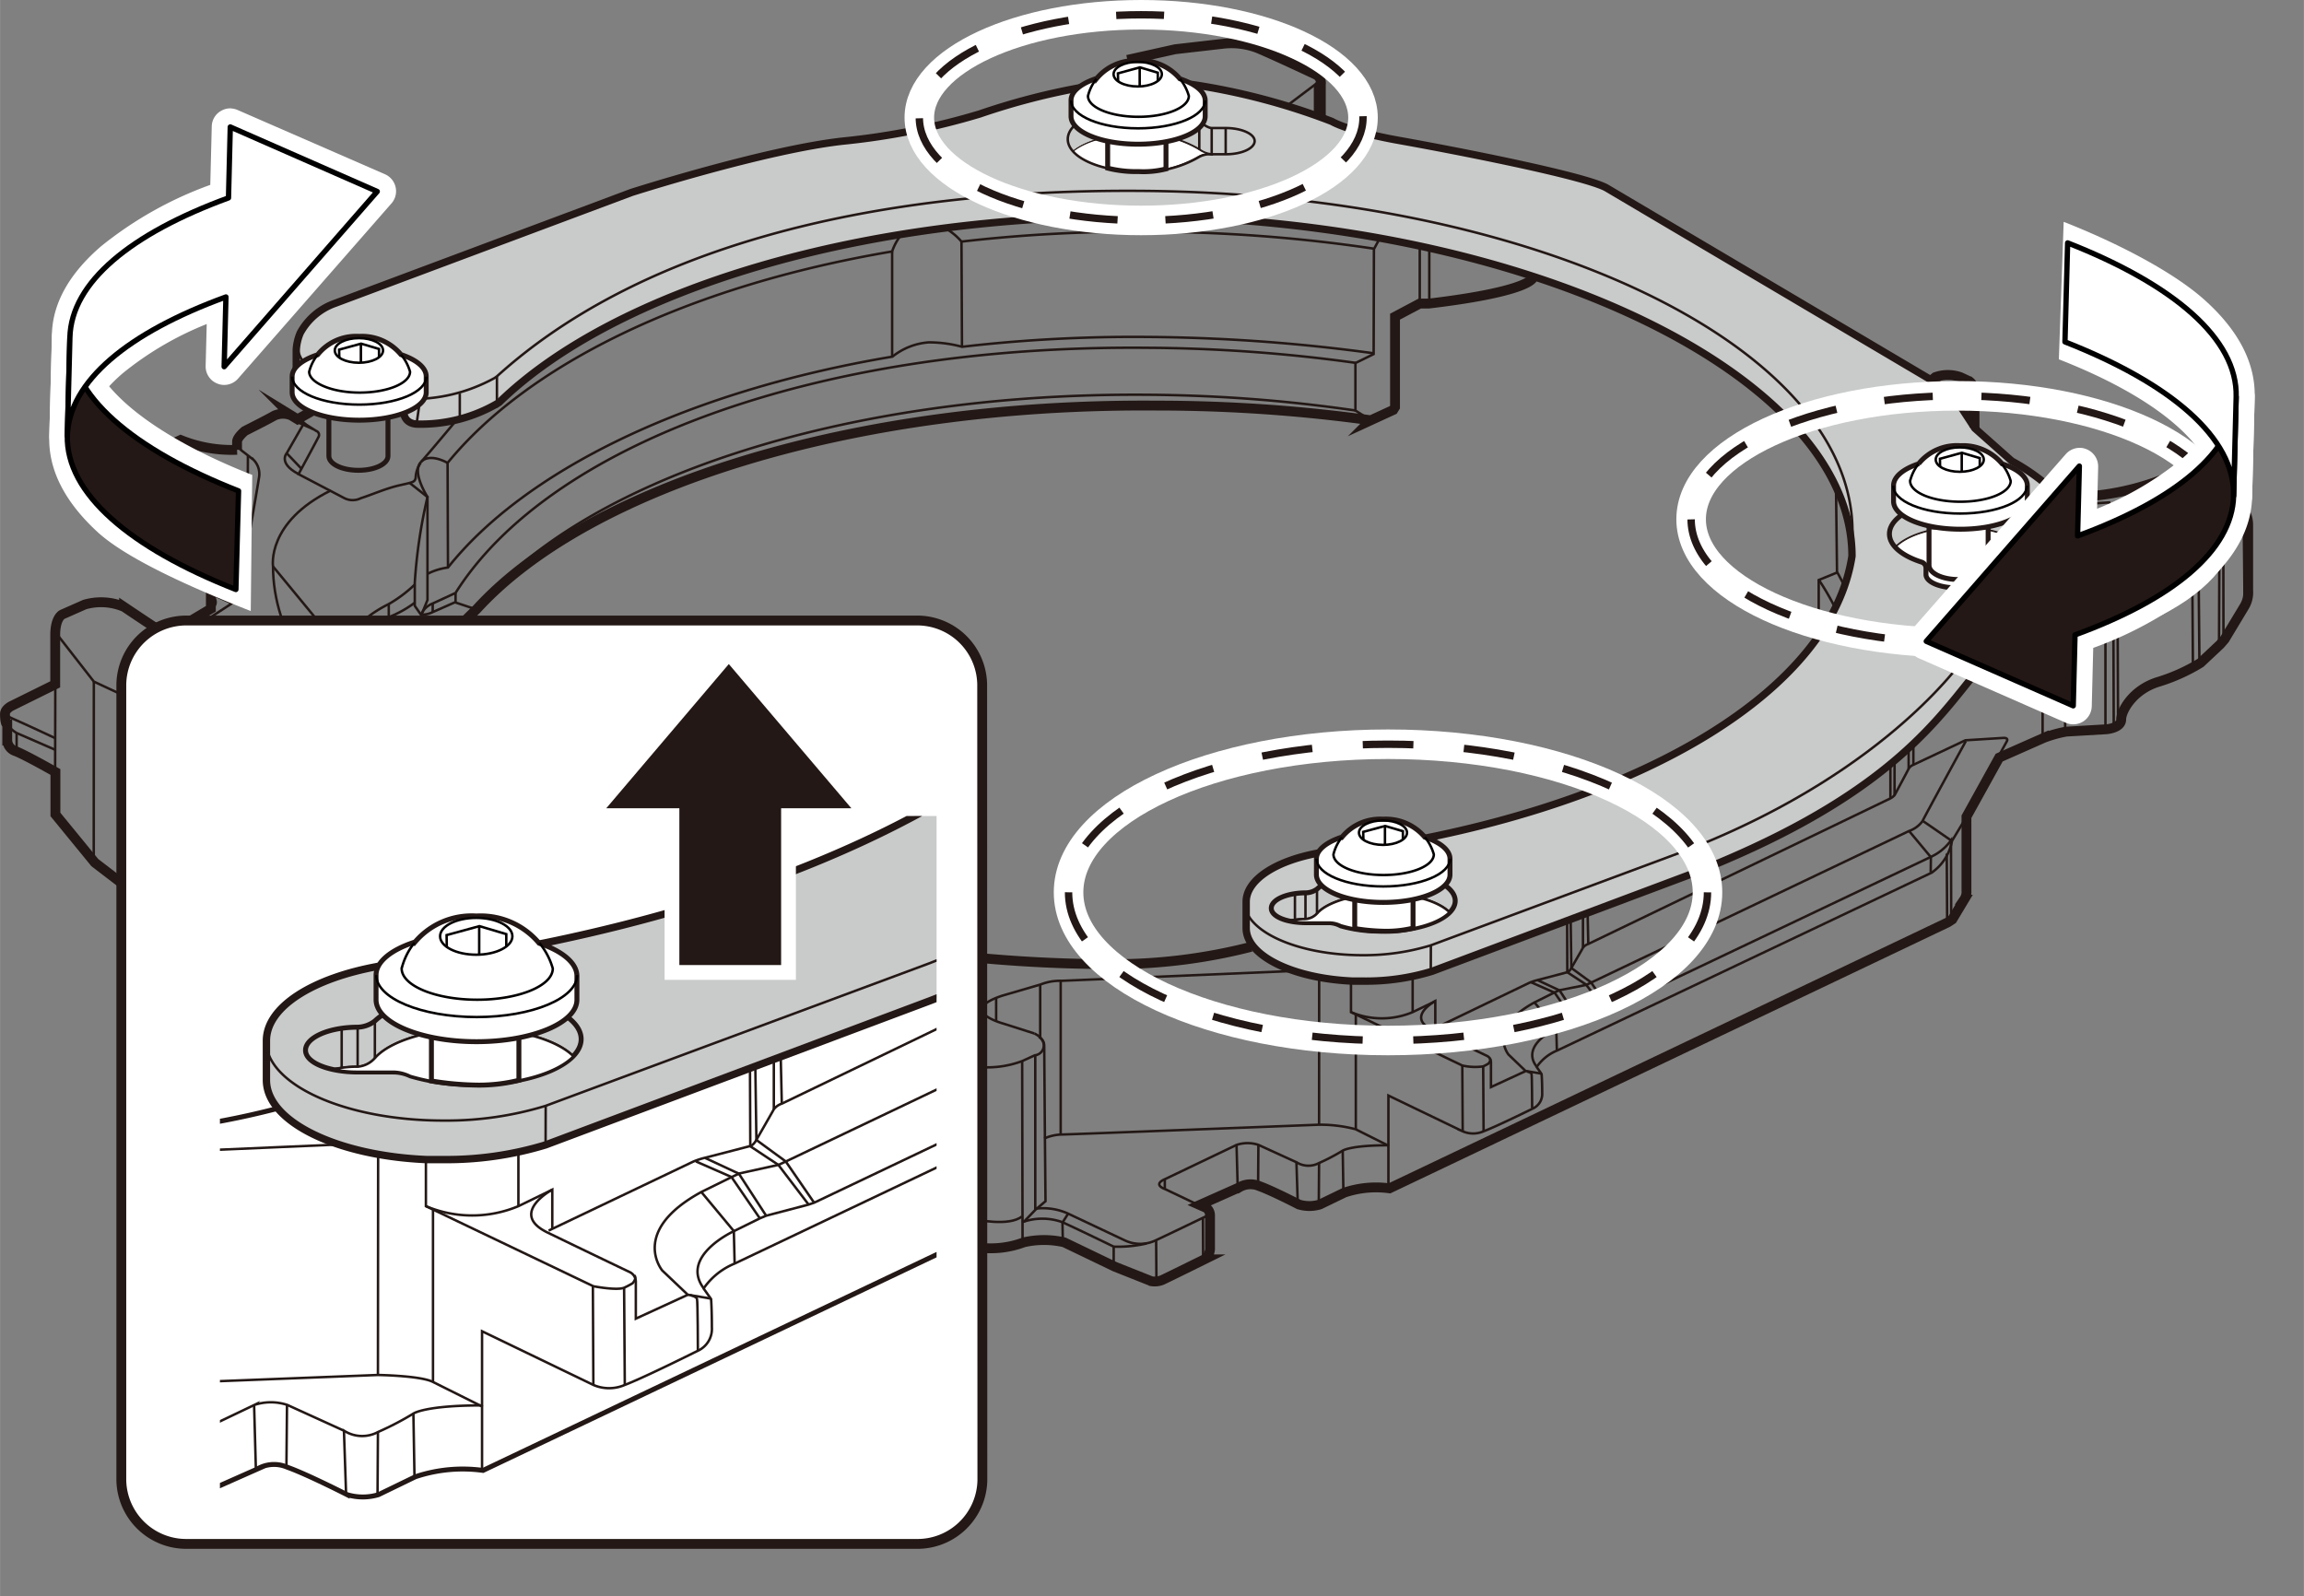 <svg xmlns="http://www.w3.org/2000/svg" xmlns:xlink="http://www.w3.org/1999/xlink" width="82.51mm" height="57.17mm" viewBox="0 0 233.88 162.06"><rect x="0" y="0" width="233.88" height="162.06" fill="#808080" stroke="none"/><defs><style>.cls-1,.cls-17,.cls-18,.cls-19,.cls-2,.cls-20,.cls-21,.cls-3,.cls-8{fill:none;}.cls-11,.cls-18,.cls-19,.cls-2,.cls-20,.cls-3,.cls-4,.cls-5,.cls-6,.cls-7,.cls-8,.cls-9{stroke:#231815;}.cls-11,.cls-15,.cls-17,.cls-18,.cls-19,.cls-2,.cls-20,.cls-21,.cls-22,.cls-3,.cls-4,.cls-7,.cls-8,.cls-9{stroke-miterlimit:10;}.cls-11,.cls-2,.cls-21,.cls-22,.cls-6{stroke-width:0.25px;}.cls-3,.cls-7{stroke-width:0.5px;}.cls-4{fill:#c9caca;}.cls-18,.cls-19,.cls-20,.cls-4{stroke-width:0.75px;}.cls-11,.cls-12,.cls-13,.cls-15,.cls-22,.cls-24,.cls-5,.cls-6,.cls-7,.cls-9{fill:#fff;}.cls-13,.cls-14,.cls-23,.cls-24,.cls-5,.cls-6{stroke-linejoin:round;}.cls-5{stroke-width:0.1px;}.cls-10{clip-path:url(#clip-path);}.cls-13,.cls-14,.cls-23,.cls-24{stroke:#000;stroke-linecap:round;}.cls-13,.cls-14{stroke-width:0.85px;}.cls-15,.cls-17{stroke:#fff;stroke-width:3px;}.cls-16,.cls-23{fill:#231815;}.cls-18{stroke-dasharray:4.86 4.86;}.cls-19{stroke-dasharray:4.94 4.94;}.cls-20{stroke-dasharray:5.14 5.14;}.cls-21,.cls-22{stroke:#040000;}.cls-23,.cls-24{stroke-width:0.54px;}</style><clipPath id="clip-path"><rect class="cls-1" x="22.32" y="82.85" width="72.75" height="79.21"/></clipPath></defs><g id="レイヤー_3" data-name="レイヤー 3"><path class="cls-2" d="M39.13,76.42c-7-5.64-11.42-12.13-11.42-18.91,0,0-.68-4.49,5.88-7.72"/><path class="cls-2" d="M139.46,35.87a177.7,177.7,0,0,0-23-1.66,151.17,151.17,0,0,0-18.8,1,12.93,12.93,0,0,0-3.4-.45,6.68,6.68,0,0,0-3.67,1.45C69.24,39.8,53.1,48,45.47,57.62a6.41,6.41,0,0,0-2.11.66"/><path class="cls-2" d="M186.48,58.08c.23.36.47.89.68,1.25"/><path class="cls-2" d="M137.61,36.84a159.5,159.5,0,0,0-21.18-1.53C82.61,35,55.64,45.27,46.24,60.2l-2.32,1.07a2.2,2.2,0,0,0-1.2,1.15"/><path class="cls-2" d="M184.65,58.89a27.45,27.45,0,0,1,1.6,2.74"/><path class="cls-2" d="M95.86,23.12a6.15,6.15,0,0,1,1.74,1.41,152.55,152.55,0,0,1,18.74-1,157,157,0,0,1,23.08,1.71"/><path class="cls-2" d="M91.56,23.75a5.47,5.47,0,0,0-1,1.78C69.6,29.08,53.51,37.09,45.43,47c0,0-1.85-1.1-2.74-.05s.7,3.5.7,3.5V60.92l-.61,1.5"/><path class="cls-2" d="M137.61,41.68a152.6,152.6,0,0,0-21.18-1.6c-31.09-.24-57.67,8.83-68,21.79"/><path class="cls-3" d="M33.38,42.41V46.3c0,.8,1.32,1.45,3,1.45s3-.65,3-1.45V42.41"/><path class="cls-4" d="M204.23,46.82s6.91,3.52,6.91,8.2l-.54,4.39c-.4,3.17-6.67,6.27-6.67,6.27s-1.64.46-3.9,3.28c-4.1,5.13-9.67,12.55-28.65,19.9l-26,9.75a22.83,22.83,0,0,1-6.91,1q-.57,0-1.14,0c-6.07-.26-10.83-2.57-10.83-5.38V91.56c0-2.29,3.16-4.25,7.61-5l7.15-.82C167.07,81.28,185.9,70,188,56.46h0c0-18.29-32.82-34.18-71.86-34.49-28.72-.23-53.71,7.45-65.47,18.88l-.17.11a15.46,15.46,0,0,1-8.06,2.1c-1.44,0-1.46-1.17-1.46-1.17l-4.3-3.2L30.07,37.5v-2a5.2,5.2,0,0,1,.4-1.69l0,0a6.46,6.46,0,0,1,3.5-3L64.1,19.54s13.62-4.36,21.53-5.22a73.54,73.54,0,0,0,13.83-2.75,70.13,70.13,0,0,1,10.6-2.74,37.47,37.47,0,0,1,11.14-.22,66.56,66.56,0,0,1,14,3.72s1.61,1,6.83,1.93,18.52,3.5,21,4.79l35,20.7,2.44,3.73Z"/><path class="cls-2" d="M192.44,55.56c1.13-1.16,3.62-2,6.51-2s5.36.8,6.5,1.95"/><path class="cls-5" d="M192.44,55.56c1.13-1.16,3.62-2,6.51-2s5.36.8,6.5,1.95l0,.05a6.47,6.47,0,0,1-3,1.57,1.22,1.22,0,0,0-.86,1.16c0,.75-1.37,1.35-3.06,1.35s-3.07-.6-3.07-1.35v-.68a.64.64,0,0,0-.48-.59,6.35,6.35,0,0,1-2.62-1.47Z"/><path class="cls-3" d="M135,93.68l-2.41,0c-1.95,0-3.54-.6-3.54-1.47s1.58-1.56,3.52-1.56a2,2,0,0,0,1.17-.42c1.13-1.08,3.7-1.84,6.69-1.84,4,0,7.29,1.38,7.29,3.07s-3.26,3.07-7.29,3.07A14.46,14.46,0,0,1,136.1,94,2.7,2.7,0,0,0,135,93.68Z"/><path class="cls-2" d="M147.15,92.65c-1.08-1.11-3.66-1.9-6.66-1.9s-5.79.85-6.79,2a1.74,1.74,0,0,1-1.18.57,7.25,7.25,0,0,0-1.68.19"/><path class="cls-6" d="M147.14,92.62c-1.1-1.1-3.66-1.88-6.65-1.88s-5.79.85-6.79,2a1.74,1.74,0,0,1-1.18.57,7.56,7.56,0,0,0-1.64.18h0a7.77,7.77,0,0,0,1.66.17l2.41,0a2.7,2.7,0,0,1,1.15.28,14.46,14.46,0,0,0,4.28.59c3.05,0,5.67-.79,6.76-1.91Z"/><path class="cls-7" d="M143.44,91.27h-5.92v3a20.25,20.25,0,0,0,3.16.28,11.44,11.44,0,0,0,2.76-.32v-3"/><path class="cls-8" d="M134.08,11.92s0-2.55,0-3.36a.94.94,0,0,0-.54-1s-4-1.88-5.76-2.63a7.4,7.4,0,0,0-3.6-.49L119.29,5l-4.85,1.08"/><path class="cls-2" d="M130.61,10.76l2.88-2.17s.85-.68.08-1"/><line class="cls-2" x1="133.49" y1="8.59" x2="133.49" y2="11.8"/><path class="cls-2" d="M210.36,52.44s3.38,5.6-6.62,10.68c-3.23,1.64-3.93,3.12-3.93,3.12s-7.58,11.89-28.57,20.07l-26,9.67a23.23,23.23,0,0,1-6.92,1c-6.61,0-12-2.42-12-5.41"/><path class="cls-8" d="M155.63,28.16s0,1.4-10.58,2.66h-.93l-2.51,1.33v9.18l-.18.29-2.28,1.05a159.2,159.2,0,0,0-21.74-1.49c-31-.25-57.71,8.29-69,20.64l-1.8,1.76-11.29,5.3s.52,5.11,3.78,7.53h0c6.19,5,14.41,9.3,23.41,12.58A148,148,0,0,0,113,97.89a56.07,56.07,0,0,0,14-1.76"/><polyline class="cls-2" points="140.07 24.18 139.47 25.29 139.44 35.95 137.59 36.86 137.59 41.68 139.15 42.67"/><line class="cls-2" x1="145.09" y1="25.24" x2="145.09" y2="30.82"/><line class="cls-2" x1="144.12" y1="30.82" x2="144.12" y2="25"/><line class="cls-2" x1="90.56" y1="25.53" x2="90.56" y2="36.19"/><line class="cls-2" x1="97.6" y1="24.53" x2="97.65" y2="35.19"/><line class="cls-2" x1="46.67" y1="39.96" x2="46.67" y2="42.46"/><line class="cls-2" x1="50.44" y1="38.21" x2="50.44" y2="40.84"/><line class="cls-2" x1="42.61" y1="40.76" x2="42.28" y2="43.05"/><line class="cls-2" x1="45.43" y1="47.03" x2="45.47" y2="57.62"/><path class="cls-2" d="M46.43,42.54s-2.8,3.36-3.64,4.3"/><path class="cls-2" d="M24.82,43.75s-1.49,1-.29,2l1.21.94a2.06,2.06,0,0,1,.57,1.65c-.14,1-1.94,11.3-1.94,11.3a2.56,2.56,0,0,1-.93,1.68l-3.07,2a3.79,3.79,0,0,1-2.7.76"/><path class="cls-2" d="M.75,73.58a3.18,3.18,0,0,0,.93.84l3.88,1.69"/><path class="cls-2" d="M.93,71.82s-1,.56.32,1.13,4.36,2,4.36,2"/><line class="cls-2" x1="5.61" y1="69.53" x2="5.59" y2="78.38"/><path class="cls-2" d="M23.48,61.22l-2.07-.93s1.08.89,0,1.56"/><path class="cls-2" d="M42.12,59.33a13.69,13.69,0,0,1-2.66,2c-1.21.59-4.39,2.42-4.39,5,0,0,.14,1.61.26,2.56"/><path class="cls-2" d="M42.13,61.17a11.4,11.4,0,0,1-2.62,1.47c-1.16.37-4.19,2.2-4.34,4.77"/><polyline class="cls-2" points="39.46 61.29 39.46 62.6 35.26 68.11"/><path class="cls-2" d="M30.2,42.57l1.89,1.18a.43.43,0,0,1,.21.66c-.25.51-2,3.73-2,3.73l4.66,2.44a1.86,1.86,0,0,0,1.67,0c1.15-.37,2.56-1,3.93-1.31s1.56-.32,1.63-.78A2.87,2.87,0,0,1,42.69,47"/><path class="cls-2" d="M41.54,49l1.85,1.46a52.15,52.15,0,0,0-1.29,8.71v2.34l.62.89a2.36,2.36,0,0,0,1.19-.25l2.27-1,2.21.74"/><line class="cls-2" x1="46.24" y1="60.2" x2="46.24" y2="61.13"/><line class="cls-2" x1="43.92" y1="61.27" x2="43.92" y2="62.17"/><line class="cls-2" x1="27.71" y1="57.51" x2="35.03" y2="66.4"/><path class="cls-2" d="M30.83,43,29.11,46s-.93,1,1.15,2.11"/><line class="cls-2" x1="29.11" y1="46.03" x2="30.58" y2="47.57"/><path class="cls-2" d="M14,46.68s-.9.64.1,1.07S25,52.88,25,52.88h.54"/><line class="cls-2" x1="14.11" y1="47.75" x2="14.01" y2="51.71"/><line class="cls-2" x1="25.16" y1="46.28" x2="25.13" y2="52.92"/><line class="cls-2" x1="24.95" y1="52.88" x2="25.02" y2="55.71"/><path class="cls-2" d="M105,104.93l-3.13-1s-4.84-1.29-.1-2.85l3.87-1.13a5.34,5.34,0,0,1,2.12-.37l23.55-1"/><path class="cls-2" d="M34.4,95.49A98.58,98.58,0,0,1,49.28,100,48,48,0,0,1,63.76,109l1.92.9,0,5.38"/><polyline class="cls-2" points="34.4 80.85 34.4 95.41 65.36 110.01 65.36 115.37"/><path class="cls-8" d="M31.63,41.76l-1.43.81-.62-.38a2.14,2.14,0,0,0-1.72,0c-.75.43-3,1.56-3,1.56s-.8.65-.8,1.1,0,.82,0,.82a13.85,13.85,0,0,1-5.73-1l-4.3,2a1.2,1.2,0,0,0-.51,1v2.63s-.06,1.08.51,1.37,7.37,3.53,7.37,3.53v6.61l-3.71,2.21a3.49,3.49,0,0,1-2.1-.4c-.86-.56-3-2-3-2a6,6,0,0,0-4-.24l-2.26,1s-.73.3-.73,2.1v5L1.15,71.68s-.65.32-.65.8c0,1.1.23,1.08.23,1.08v1.62a1.22,1.22,0,0,0,.89,1.1c1.16.48,4,2.1,4,2.1l0,4.31,4,4.89,5.3,4.06,50.57,23.73.25-.14,18.13,8.46,0,.51,5.53.82,9.79,1.62a9.55,9.55,0,0,0,4.74-.51,9.16,9.16,0,0,1,4.09,0l5.16,2.48,3.7,1.47a2,2,0,0,0,1.07-.11c.47-.21,4.31-2.11,4.31-2.11a1.39,1.39,0,0,0,.57-1.22v-3.22a.94.94,0,0,0-.37-.78l-.68-.3,4-1.78a2.26,2.26,0,0,1,2.07-.13c1.29.46,4,1.86,4,1.86a3.7,3.7,0,0,0,2.13,0l2.5-1.21a10.06,10.06,0,0,1,4.57-.43l56.67-27,.46-.3,1.2-2a1.4,1.4,0,0,0,.24-.9V82.92l3.32-6,4.52-2a12.66,12.66,0,0,1,2.29-.64l4.09-.24s1.49-.12,1.49-1,1.17-3,3.73-3.8a18.58,18.58,0,0,0,4.32-1.94l2-1.88.45-.52,2-3.32a2.78,2.78,0,0,0,.39-1.63V53.35c0-1.55-.91-1.88-.91-1.88s-4.2-2-5.44-2.58a4,4,0,0,0-2.61-.11,26.65,26.65,0,0,1-10.27,1.67"/><path class="cls-2" d="M105,104.93s1,.42,1,1.23c0,2.2.13,15.8.13,15.8l-1,.84-1.22,1.27"/><line class="cls-2" x1="83.73" y1="104.04" x2="83.76" y2="123.69"/><path class="cls-2" d="M5.86,63A1.49,1.49,0,0,0,6,64.68L9.52,69.2,34.4,80.85a101,101,0,0,1,14.88,4.52c7.9,3.28,12.94,7.21,14.72,9.18l20.16,9.36-.33.13,5.53,2.56,9.7,1.7a10.1,10.1,0,0,0,4.7-.57l1.29-.59a1,1,0,0,0,.41-1.86"/><line class="cls-2" x1="1.68" y1="74.42" x2="1.68" y2="76.28"/><line class="cls-2" x1="9.52" y1="69.2" x2="9.51" y2="87.58"/><line class="cls-2" x1="64" y1="94.55" x2="63.76" y2="108.95"/><line class="cls-2" x1="65.36" y1="110.01" x2="65.68" y2="109.85"/><line class="cls-2" x1="89.36" y1="106.6" x2="89.27" y2="125.02"/><line class="cls-2" x1="99.06" y1="108.3" x2="99.06" y2="126.64"/><path class="cls-2" d="M99,123.8s3.4.76,4.73-.29"/><line class="cls-2" x1="103.8" y1="126.13" x2="103.76" y2="107.73"/><path class="cls-2" d="M103.76,124.09a6,6,0,0,1,4.09,0c1.9.87,5.2,2.48,5.2,2.48a13,13,0,0,0,3.34-.32"/><polyline class="cls-2" points="108.42 123.23 107.85 124.13 107.89 126.13"/><line class="cls-2" x1="113.05" y1="126.6" x2="113.05" y2="128.61"/><line class="cls-2" x1="117.36" y1="125.95" x2="117.39" y2="130.1"/><path class="cls-2" d="M122.33,122.64s.82.59-.22,1c0,0-3,1.45-4.75,2.27a3.65,3.65,0,0,1-3.23,0l-5.7-2.69a6.17,6.17,0,0,0-3.34-.5l0-15.59"/><line class="cls-2" x1="122.11" y1="123.68" x2="122.13" y2="127.86"/><path class="cls-2" d="M121.65,122.34l-3.4-1.62s-1.29-.43,0-1l7.28-3.48a3.51,3.51,0,0,1,2.22,0L131.6,118a2.28,2.28,0,0,0,2.3.08,20.55,20.55,0,0,0,2.4-1.26s.81-.54,4.55-.54"/><path class="cls-2" d="M140.94,120.62v-9.39l7.54,3.63a2.64,2.64,0,0,0,2.12,0c1.29-.48,5-2.31,5-2.31a1.63,1.63,0,0,0,.95-1.59c0-1.24-.06-1.91-.06-1.91l-.5-.72a4.66,4.66,0,0,1,2.1-1.68l38-18.05a5,5,0,0,0,2.06-3.22l1.46-2.43"/><path class="cls-2" d="M156.44,109l-1.58-.27-1.72-1.65s-2.24-2.67,2.64-5.31l2-1,.51-.23L161,100l.5-.23,32.27-15.39a2.89,2.89,0,0,0,1.38-1c.3-.63,4.41-8.14,4.41-8.14"/><path class="cls-2" d="M202.83,76.88l.88-1.6s.25-.39-.36-.36l-3.84.24-5.28,2.49a1,1,0,0,0-.48.4c-.17.35-1.43,2.69-1.43,2.69a1.61,1.61,0,0,1-.42.32L161.23,95.84a1.13,1.13,0,0,0-.54.38c-.12.23-1.18,2.06-1.18,2.06s-.18.36-.41.43l-3,.79a5.6,5.6,0,0,0-.83.27l-9.77,4.7"/><path class="cls-2" d="M145.7,104.3v-2.67s-3,1.62-.33,2.91,5.55,2.65,5.55,2.65a.72.72,0,0,1,.43.68v2.5l3.51-1.62"/><path class="cls-2" d="M155,108.79s.42.07.47.25.06,3.48.06,3.48"/><path class="cls-2" d="M137.14,99.55v3.21l11.3,5.42a5.9,5.9,0,0,0,2.12.09,5,5,0,0,0,.54-.29s.3-.32.12-.54"/><path class="cls-2" d="M137.14,102.76a8.07,8.07,0,0,0,6.26,0l2.3-1.11"/><line class="cls-2" x1="143.4" y1="99.12" x2="143.4" y2="102.74"/><line class="cls-2" x1="145.25" y1="95.98" x2="145.24" y2="98.61"/><path class="cls-2" d="M106,115.59a4.69,4.69,0,0,1,1.65-.4c.68,0,26.23-1,26.23-1a14.23,14.23,0,0,1,3.73.46l3.37,1.69"/><line class="cls-2" x1="137.63" y1="114.65" x2="137.63" y2="103"/><line class="cls-2" x1="133.91" y1="99.25" x2="133.9" y2="114.19"/><line class="cls-2" x1="101.12" y1="101.38" x2="101.12" y2="103.75"/><line class="cls-2" x1="105.59" y1="99.98" x2="105.59" y2="105.39"/><line class="cls-2" x1="107.67" y1="115.19" x2="107.67" y2="99.61"/><line class="cls-2" x1="118.24" y1="119.69" x2="118.24" y2="120.72"/><line class="cls-2" x1="125.52" y1="116.21" x2="125.64" y2="120.56"/><line class="cls-2" x1="127.74" y1="116.2" x2="127.71" y2="120.43"/><line class="cls-2" x1="131.6" y1="117.95" x2="131.74" y2="122.29"/><line class="cls-2" x1="133.9" y1="118.03" x2="133.87" y2="122.26"/><line class="cls-2" x1="136.3" y1="116.77" x2="136.37" y2="121.05"/><line class="cls-2" x1="148.44" y1="108.18" x2="148.48" y2="114.86"/><line class="cls-2" x1="150.56" y1="108.27" x2="150.6" y2="114.83"/><polyline class="cls-2" points="155.78 101.79 157.98 104.45 158.04 106.62"/><polyline class="cls-2" points="155.42 99.73 157.82 100.79 159.74 103.59"/><polyline class="cls-2" points="156.05 99.5 158.32 100.56 160.17 103.41"/><polyline class="cls-2" points="163.04 102.65 161 99.96 159.1 98.71 159.08 93.45"/><polyline class="cls-2" points="163.42 102.53 161.5 99.73 159.51 98.28 159.44 93.27"/><line class="cls-2" x1="160.69" y1="96.22" x2="160.69" y2="92.84"/><line class="cls-2" x1="161.23" y1="95.84" x2="161.16" y2="92.63"/><line class="cls-2" x1="191.9" y1="81.06" x2="191.9" y2="77.45"/><line class="cls-2" x1="192.32" y1="80.74" x2="192.32" y2="77.06"/><line class="cls-2" x1="193.75" y1="78.05" x2="193.75" y2="75.95"/><line class="cls-2" x1="194.23" y1="77.65" x2="194.23" y2="75.43"/><polyline class="cls-2" points="193.77 84.34 196.01 87.03 195.99 88.57"/><path class="cls-2" d="M195.15,83.32l2.9,2A5.11,5.11,0,0,1,196,87l-32.59,15.5-.38.12-2.87.76-.43.18-1.76.86s-3.65,1.67-2,3.85"/><line class="cls-2" x1="198.07" y1="93.35" x2="198.05" y2="85.35"/><line class="cls-2" x1="197.66" y1="93.6" x2="197.62" y2="86.67"/><line class="cls-2" x1="207.35" y1="74.85" x2="207.35" y2="65.48"/><line class="cls-2" x1="209.64" y1="74.21" x2="209.64" y2="64.83"/><line class="cls-2" x1="213.73" y1="64.6" x2="213.73" y2="73.97"/><line class="cls-2" x1="214.54" y1="64.43" x2="214.57" y2="73.72"/><line class="cls-2" x1="214.97" y1="64.07" x2="215.01" y2="73.51"/><line class="cls-2" x1="222.55" y1="58.71" x2="222.61" y2="67.59"/><line class="cls-2" x1="223.19" y1="58.55" x2="223.27" y2="67.23"/><line class="cls-2" x1="225.29" y1="57.58" x2="225.26" y2="65.35"/><line class="cls-2" x1="225.7" y1="57.26" x2="225.71" y2="64.83"/><line class="cls-2" x1="227.78" y1="53.53" x2="227.85" y2="60.95"/><path class="cls-2" d="M209.59,51.3l4.52-.29a26.52,26.52,0,0,1,.64,6.64v2.08l-4.26-.18"/><line class="cls-2" x1="214.75" y1="57.65" x2="210.66" y2="57.65"/><line class="cls-2" x1="203.74" y1="63.12" x2="203.82" y2="65.68"/><path class="cls-2" d="M199.81,66.24l.06,2.78,7.48-3.54a13.35,13.35,0,0,1,2.29-.65l4.09-.23s1.36-.08,1.49-1,1-3.79,7.33-4.89a1,1,0,0,0,.64-.16c.35-.22,2.1-1,2.1-1l.41-.32,1.93-3.53c.7-1.32,0-1.83,0-1.83"/><polyline class="cls-2" points="184.91 63.97 184.62 63.71 184.62 58.89 186.48 58.13 186.38 49.83"/><path class="cls-8" d="M196,38.67l.46-.38a3.79,3.79,0,0,1,2.55,0l.92.43a1.39,1.39,0,0,1,.51,1.24v3.45"/><path class="cls-2" d="M198.47,40.66l1.42-.86s.68-.46.22-1"/><line class="cls-2" x1="199.89" y1="39.8" x2="199.89" y2="42.7"/><line class="cls-2" x1="124.42" y1="12.97" x2="124.42" y2="15.66"/><path class="cls-2" d="M123,13l0,2.67a2.41,2.41,0,0,1-1.23-.46,11.38,11.38,0,0,0-6.26-1.55c-2.83,0-5.29.72-6.52,1.76"/><path class="cls-5" d="M122.92,15.64a2.36,2.36,0,0,1-1.23-.46,11.4,11.4,0,0,0-6.26-1.55c-2.83,0-5.29.72-6.53,1.76l0,0c1.11,1.17,3.68,2,6.67,2a11.13,11.13,0,0,0,6.13-1.53,2.26,2.26,0,0,1,1.24-.23h0Z"/><line class="cls-2" x1="121.74" y1="15.2" x2="121.74" y2="12.67"/><line class="cls-2" x1="131.45" y1="90.75" x2="131.45" y2="93.4"/><line class="cls-2" x1="132.52" y1="90.67" x2="132.52" y2="93.36"/><line class="cls-2" x1="133.69" y1="90.25" x2="133.69" y2="92.79"/><path class="cls-2" d="M30.38,33.73a3,3,0,0,0-.23,1.14c0,3.11,5,5.63,11.25,5.63a17.16,17.16,0,0,0,8.8-2.12l.24-.17C64.32,25.62,87.15,19.15,116,19.38c39.94.31,72.2,15.87,72.05,34.74a16.53,16.53,0,0,1-.19,2.34"/><path class="cls-3" d="M201.64,58.33c0,.75-1.37,1.35-3.06,1.35s-3.07-.6-3.07-1.35v-.68a.64.64,0,0,0-.48-.59c-1.94-.63-3.23-1.66-3.23-2.85,0-1.88,3.2-3.41,7.15-3.41s7.16,1.53,7.16,3.41c0,1.27-1.45,2.37-3.61,3A1.22,1.22,0,0,0,201.64,58.33Z"/><path class="cls-7" d="M201.82,53.5v3.89c0,.8-1.32,1.45-3,1.45s-3-.65-3-1.45V53.5h5.92"/><path class="cls-2" d="M123,15.66h1.45c1.61,0,2.91-.6,2.91-1.34S126,13,124.42,13L123,13c-.43,0-1.23-.65-1.23-.65a11.19,11.19,0,0,0-6.12-1.52c-4,0-7.26,1.48-7.26,3.3s3.25,3.3,7.26,3.3a11.11,11.11,0,0,0,6.13-1.53A2.26,2.26,0,0,1,123,15.66Z"/><path class="cls-7" d="M118.36,14.35v2.8a9.33,9.33,0,0,1-2.76.27,11.91,11.91,0,0,1-3.16-.35V14.35h5.92"/><path class="cls-9" d="M99.72,150.29a6.59,6.59,0,0,1-6.7,6.46H19a6.59,6.59,0,0,1-6.69-6.46V69.48A6.6,6.6,0,0,1,19,63H93a6.6,6.6,0,0,1,6.7,6.46Z"/><g class="cls-10"><path class="cls-2" d="M46.71,22.12a268.35,268.35,0,0,0-34.52-2.49A230,230,0,0,0-16,21.1a19.54,19.54,0,0,0-5.1-.67,10,10,0,0,0-5.5,2.18c-32,5.41-56.22,17.63-67.67,32.13a9.63,9.63,0,0,0-3.16,1"/><path class="cls-2" d="M117.24,55.44c.34.53.71,1.34,1,1.88"/><path class="cls-2" d="M43.93,23.57a244.62,244.62,0,0,0-31.77-2.29C-38.58,20.88-79,36.23-93.13,58.62l-3.47,1.61A3.24,3.24,0,0,0-98.4,62"/><path class="cls-2" d="M114.48,56.66a39.29,39.29,0,0,1,2.41,4.11"/><path class="cls-2" d="M-18.7,3a9.45,9.45,0,0,1,2.61,2.11A228.89,228.89,0,0,1,12,3.65,235.37,235.37,0,0,1,46.64,6.21"/><path class="cls-2" d="M43.93,30.84a228.87,228.87,0,0,0-31.77-2.39C-34.47,28.07-74.35,41.69-89.9,61.13"/><path class="cls-4" d="M143.69,38.55s10.37,5.28,10.37,12.31l-.81,6.57c-.6,4.77-10,9.41-10,9.41s-2.47.68-5.86,4.92c-6.15,7.69-14.5,18.83-43,29.85L55.38,116.24A34.45,34.45,0,0,1,45,117.73c-.58,0-1.15,0-1.71,0-9.12-.39-16.25-3.85-16.25-8.07v-4c0-3.44,4.73-6.37,11.42-7.56L49.2,96.88C88,90.24,116.2,73.36,119.28,53h0c0-27.44-49.23-51.28-107.79-51.74C-31.59.91-69.08,12.43-86.73,29.59l-.24.16a23.26,23.26,0,0,1-12.09,3.14c-2.17,0-2.19-1.74-2.19-1.74l-6.45-4.81-9.84-1.77V21.52a7.85,7.85,0,0,1,.6-2.55l0-.06c.74-1.8,2.62-3.39,5.25-4.57L-66.49-2.38s20.42-6.53,32.28-7.82c0,0,12-1.13,20.75-4.12a107,107,0,0,1,15.9-4.12s9.26-1.65,16.71-.32a100.05,100.05,0,0,1,21.06,5.57s2.42,1.53,10.25,2.9S78.23-5,81.94-3.1L134.41,28l3.66,5.59"/><path class="cls-2" d="M126.18,51.66c1.69-1.73,5.43-2.94,9.76-2.94s8,1.2,9.75,2.92"/><path class="cls-5" d="M126.18,51.66c1.69-1.73,5.43-2.94,9.76-2.94s8,1.2,9.75,2.92l.06.08a9.74,9.74,0,0,1-4.48,2.36A1.82,1.82,0,0,0,140,55.82c0,1.11-2.06,2-4.6,2s-4.6-.91-4.6-2v-1a1,1,0,0,0-.72-.87,9.43,9.43,0,0,1-3.93-2.22Z"/><path class="cls-3" d="M39.94,108.84l-3.61,0c-2.92,0-5.32-.92-5.32-2.21s2.37-2.34,5.29-2.34a3,3,0,0,0,1.75-.63c1.69-1.62,5.55-2.76,10-2.76,6,0,10.94,2.06,10.94,4.6s-4.9,4.6-10.94,4.6a22,22,0,0,1-6.41-.87A4,4,0,0,0,39.94,108.84Z"/><path class="cls-2" d="M58.24,107.29c-1.63-1.67-5.49-2.84-10-2.84-4.69,0-8.68,1.27-10.18,3a2.57,2.57,0,0,1-1.76.87,10.92,10.92,0,0,0-2.52.28"/><path class="cls-6" d="M58.22,107.26c-1.64-1.66-5.49-2.82-10-2.82-4.69,0-8.68,1.27-10.18,3a2.58,2.58,0,0,1-1.76.86,11,11,0,0,0-2.46.27h0a12,12,0,0,0,2.49.24l3.61,0a4,4,0,0,1,1.73.43,21.64,21.64,0,0,0,6.41.88c4.58,0,8.51-1.19,10.14-2.87Z"/><path class="cls-7" d="M52.67,105.23H43.79v4.52a30.63,30.63,0,0,0,4.74.42,16.84,16.84,0,0,0,4.14-.49v-4.45"/><path class="cls-2" d="M153.05,47s5.07,8.4-9.93,16c-4.84,2.47-5.89,4.69-5.89,4.69s-11.38,17.83-42.86,30.1l-39,14.49A34.52,34.52,0,0,1,45,113.77c-9.92,0-18-3.63-18-8.11"/><path class="cls-3" d="M71,10.57s-.06,2.09-15.88,4h-1.4l-3.76,2V30.31l-.27.43-3.42,1.59a238,238,0,0,0-32.61-2.24c-46.56-.37-86.56,12.44-103.49,31l-2.7,2.63-16.93,8s.78,7.67,5.67,11.3h0c9.29,7.48,21.62,14,35.12,18.89,0,0,32.89,13.33,75.64,13.33a83.54,83.54,0,0,0,21-2.65"/><polyline class="cls-2" points="47.61 4.59 46.71 6.26 46.67 22.24 43.9 23.61 43.9 30.84 46.24 32.33"/><line class="cls-2" x1="55.15" y1="6.18" x2="55.15" y2="14.55"/><line class="cls-2" x1="53.69" y1="14.55" x2="53.69" y2="5.82"/><path class="cls-2" d="M-5.07,125.72l-4.68-1.45S-17,122.33-9.91,120l5.81-1.7a8.34,8.34,0,0,1,3.18-.56L34.4,116.2"/><path class="cls-3" d="M-115,31l-2.14,1.21-.93-.56a3.2,3.2,0,0,0-2.58,0c-1.13.64-4.56,2.34-4.56,2.34s-1.21,1-1.21,1.65,0,1.23,0,1.23-3.19.39-8.6-1.55l-6.46,3.07a1.77,1.77,0,0,0-.76,1.53v3.95s-.08,1.62.76,2.06c1,.55,11.06,5.29,11.06,5.29v9.91L-136,64.42a5.32,5.32,0,0,1-3.15-.61c-1.29-.85-4.48-3-4.48-3a9.08,9.08,0,0,0-6-.36L-153,62s-1.09.44-1.09,3.14v7.47l-6.7,3.23s-1,.48-1,1.21c0,1.64.35,1.61.35,1.61l0,2.42A1.82,1.82,0,0,0-160,82.74c1.73.72,5.94,3.15,5.94,3.15l-.05,6.47,5.93,7.33,7.95,6.09,75.85,35.6.38-.22,27.2,12.7,0,.76,8.29,1.23,14.69,2.42s4.09.65,7.1-.75c0,0,3.87-.86,6.13,0l7.75,3.71,5.55,2.21a3.16,3.16,0,0,0,1.61-.16c.7-.32,6.46-3.18,6.46-3.18a2.09,2.09,0,0,0,.86-1.81v-4.84a1.4,1.4,0,0,0-.57-1.17l-1-.45,6-2.66a3.37,3.37,0,0,1,3.1-.2c1.94.68,6.06,2.78,6.06,2.78a5.52,5.52,0,0,0,3.19,0l3.75-1.82a15.14,15.14,0,0,1,6.86-.64l85-40.45.7-.46,1.81-3a2.16,2.16,0,0,0,.35-1.35V92.71l5-9.07,6.78-3a20.12,20.12,0,0,1,3.45-1l6.13-.35s2.23-.19,2.23-1.51,1.75-4.52,5.6-5.7a28,28,0,0,0,6.48-2.9l3-2.83.67-.78,2.94-5a4.15,4.15,0,0,0,.59-2.45V48.34c0-2.31-1.37-2.81-1.37-2.81s-6.3-3-8.16-3.88a6,6,0,0,0-3.91-.16A40.1,40.1,0,0,1,150.75,44"/><path class="cls-2" d="M-6.84,154.45a9,9,0,0,1,6.13.06c2.85,1.29,7.8,3.71,7.8,3.71a19.24,19.24,0,0,0,5-.48"/><polyline class="cls-2" points="0.15 153.16 -0.71 154.51 -0.66 157.52"/><line class="cls-2" x1="7.09" y1="158.22" x2="7.09" y2="161.23"/><line class="cls-2" x1="13.55" y1="157.25" x2="13.6" y2="163.47"/><path class="cls-2" d="M21,152.28s1.24.88-.32,1.56c0,0-4.49,2.17-7.13,3.41a5.47,5.47,0,0,1-4.84-.05l-8.56-4a9.27,9.27,0,0,0-5-.75L-4.91,129"/><line class="cls-2" x1="20.68" y1="153.84" x2="20.71" y2="160.1"/><path class="cls-2" d="M20,151.83,14.9,149.4s-1.94-.65,0-1.54l10.92-5.22a5.36,5.36,0,0,1,3.34,0l5.78,2.63a3.4,3.4,0,0,0,3.45.11,30.38,30.38,0,0,0,3.6-1.88s1.21-.81,6.84-.81"/><path class="cls-2" d="M48.93,149.25V135.16l11.3,5.45a4,4,0,0,0,3.19,0c1.94-.73,7.42-3.47,7.42-3.47a2.44,2.44,0,0,0,1.42-2.38c0-1.86-.08-2.87-.08-2.87l-.76-1.07a7.08,7.08,0,0,1,3.15-2.53l56.93-27.07a7.47,7.47,0,0,0,3.1-4.84l2.18-3.63"/><path class="cls-2" d="M72.18,131.85l-2.37-.4L67.23,129s-3.37-4,4-8l3.07-1.51.75-.35,4-.88.75-.35,48.41-23.09a4.35,4.35,0,0,0,2.07-1.53c.45-.94,6.62-12.22,6.62-12.22"/><path class="cls-2" d="M141.75,83.64l1.32-2.39s.38-.6-.54-.54l-5.75.35-7.91,3.74a1.42,1.42,0,0,0-.73.59c-.25.53-2.15,4-2.15,4a2.41,2.41,0,0,1-.62.49l-46,22.17a1.7,1.7,0,0,0-.81.56c-.19.35-1.77,3.1-1.77,3.1s-.27.54-.62.64-4.58,1.19-4.58,1.19a8,8,0,0,0-1.23.4l-14.67,7"/><path class="cls-2" d="M56.06,124.78v-4s-4.47,2.42-.48,4.36,8.31,4,8.31,4a1.08,1.08,0,0,1,.65,1v3.74l5.27-2.42"/><path class="cls-2" d="M70.05,131.5s.62.11.7.38.09,5.22.09,5.22"/><path class="cls-2" d="M43.23,117.65v4.81l17,8.13s2.47.48,3.17.13a8.68,8.68,0,0,0,.81-.43s.46-.48.19-.8"/><path class="cls-2" d="M43.23,122.46a12.14,12.14,0,0,0,9.39,0l3.44-1.67"/><line class="cls-2" x1="52.62" y1="117" x2="52.62" y2="122.44"/><line class="cls-2" x1="55.39" y1="112.28" x2="55.38" y2="116.24"/><path class="cls-2" d="M-3.45,141.7A7,7,0,0,1-1,141.11c1,0,39.34-1.51,39.34-1.51s4.3.06,5.59.7L49,142.83"/><line class="cls-2" x1="43.95" y1="140.3" x2="43.95" y2="122.81"/><line class="cls-2" x1="38.38" y1="117.19" x2="38.36" y2="139.6"/><line class="cls-2" x1="14.87" y1="147.86" x2="14.87" y2="149.4"/><line class="cls-2" x1="25.79" y1="142.64" x2="25.97" y2="149.17"/><line class="cls-2" x1="29.13" y1="142.62" x2="29.07" y2="148.97"/><line class="cls-2" x1="34.91" y1="145.25" x2="35.13" y2="151.75"/><line class="cls-2" x1="38.36" y1="145.36" x2="38.32" y2="151.71"/><line class="cls-2" x1="41.96" y1="143.48" x2="42.07" y2="149.89"/><line class="cls-2" x1="60.18" y1="130.59" x2="60.23" y2="140.61"/><line class="cls-2" x1="63.35" y1="130.72" x2="63.42" y2="140.57"/><polyline class="cls-2" points="71.18 121.01 74.49 124.99 74.57 128.25"/><polyline class="cls-2" points="70.64 117.92 74.25 119.5 77.13 123.7"/><polyline class="cls-2" points="71.58 117.57 75 119.16 77.77 123.43"/><polyline class="cls-2" points="82.08 122.3 79.01 118.27 76.16 116.38 76.13 108.5"/><polyline class="cls-2" points="82.64 122.11 79.76 117.92 76.78 115.74 76.67 108.23"/><line class="cls-2" x1="78.55" y1="112.64" x2="78.55" y2="107.59"/><line class="cls-2" x1="79.36" y1="112.08" x2="79.25" y2="107.26"/><line class="cls-2" x1="125.37" y1="89.91" x2="125.37" y2="84.5"/><line class="cls-2" x1="125.99" y1="89.42" x2="125.99" y2="83.91"/><line class="cls-2" x1="128.14" y1="85.39" x2="128.14" y2="82.24"/><line class="cls-2" x1="128.87" y1="84.8" x2="128.87" y2="81.46"/><polyline class="cls-2" points="128.17 94.83 131.53 98.87 131.5 101.18"/><path class="cls-2" d="M130.24,93.3l4.36,3a7.81,7.81,0,0,1-3.07,2.53L82.64,122.11l-.56.19-4.31,1.13-.64.27L74.49,125s-5.49,2.51-3.07,5.79"/><line class="cls-2" x1="134.62" y1="108.34" x2="134.6" y2="96.34"/><line class="cls-2" x1="134" y1="108.72" x2="133.95" y2="98.33"/><line class="cls-2" x1="148.53" y1="80.6" x2="148.53" y2="66.54"/><line class="cls-2" x1="151.98" y1="79.63" x2="151.98" y2="65.57"/><line class="cls-2" x1="158.11" y1="65.22" x2="158.11" y2="79.28"/><line class="cls-2" x1="159.32" y1="64.97" x2="159.38" y2="78.9"/><line class="cls-2" x1="159.97" y1="64.43" x2="160.02" y2="78.58"/><line class="cls-2" x1="171.33" y1="56.39" x2="171.43" y2="69.7"/><line class="cls-2" x1="172.3" y1="56.14" x2="172.42" y2="69.17"/><line class="cls-2" x1="175.45" y1="54.69" x2="175.41" y2="66.34"/><line class="cls-2" x1="176.06" y1="54.21" x2="176.08" y2="65.56"/><line class="cls-2" x1="179.18" y1="48.61" x2="179.29" y2="59.75"/><path class="cls-2" d="M151.9,45.27l6.78-.43a40.32,40.32,0,0,1,1,10v3.12l-6.4-.27"/><line class="cls-2" x1="159.64" y1="54.8" x2="153.51" y2="54.8"/><line class="cls-2" x1="143.12" y1="63" x2="143.25" y2="66.84"/><path class="cls-2" d="M137.23,67.69l.08,4.17,11.22-5.32a20.12,20.12,0,0,1,3.45-1l6.13-.35s2-.12,2.23-1.5,1.51-5.68,11-7.33a1.48,1.48,0,0,0,1-.25c.53-.32,3.15-1.45,3.15-1.45l.61-.48,2.9-5.29c1-2,0-2.75,0-2.75"/><polyline class="cls-2" points="114.88 64.27 114.44 63.89 114.44 56.66 117.24 55.52 117.08 43.07"/><path class="cls-2" d="M131.54,26.32l.69-.57a5.75,5.75,0,0,1,3.83,0l1.37.65a2.05,2.05,0,0,1,.77,1.86v5.2"/><path class="cls-2" d="M135.21,29.31l2.14-1.3s1-.68.33-1.45"/><line class="cls-2" x1="137.35" y1="28.01" x2="137.35" y2="32.37"/><line class="cls-2" x1="34.68" y1="104.45" x2="34.68" y2="108.42"/><line class="cls-2" x1="36.3" y1="104.33" x2="36.3" y2="108.37"/><line class="cls-2" x1="38.05" y1="103.7" x2="38.05" y2="107.5"/><path class="cls-2" d="M-116.91,18.91a4.48,4.48,0,0,0-.35,1.72c0,4.66,7.55,8.45,16.87,8.45,5.34,0,10.11-1.25,13.2-3.19l.36-.26C-66,6.75-31.77-3,11.48-2.62c59.91.48,108.3,23.82,108.07,52.12a25.68,25.68,0,0,1-.27,3.51"/><path class="cls-3" d="M140,55.82c0,1.11-2.06,2-4.6,2s-4.6-.91-4.6-2v-1a1,1,0,0,0-.72-.87c-2.91-1-4.85-2.49-4.85-4.28,0-2.83,4.8-5.12,10.73-5.12s10.74,2.29,10.74,5.12c0,1.9-2.18,3.56-5.41,4.44A1.82,1.82,0,0,0,140,55.82Z"/><path class="cls-7" d="M140.25,48.57v5.84c0,1.2-2,2.18-4.44,2.18s-4.44-1-4.44-2.18V48.57h8.88"/><path class="cls-7" d="M127.81,39.82a15.68,15.68,0,0,1,8.13-2,16.36,16.36,0,0,1,7.71,1.7"/><path class="cls-7" d="M143.64,39.56V37c0-2-3.55-3.69-7.91-3.69S127.82,35,127.82,37v2.79a3.69,3.69,0,0,0-2,2.94V44.1c0,2.71,4.55,4.9,10.17,4.9s10.17-2.19,10.17-4.9V42.76c0-1.22-.93-2.34-2.46-3.2"/><path class="cls-11" d="M143.64,39.56v2.69c0,2-3.55,3.68-7.91,3.68s-7.91-1.65-7.91-3.68V39.8"/><ellipse class="cls-2" cx="135.83" cy="36.44" rx="6.67" ry="3.09"/><path class="cls-2" d="M143.64,37c0,2-3.55,3.68-7.91,3.68s-7.91-1.65-7.91-3.68"/><polyline class="cls-2" points="131.97 36.19 133.89 37.8 137.74 37.8 139.66 36.19"/><polyline class="cls-3" points="139.66 36.19 137.74 34.58 133.89 34.58 131.97 36.19"/><line class="cls-11" x1="133.89" y1="34.58" x2="133.89" y2="37.8"/><line class="cls-11" x1="137.74" y1="34.58" x2="137.74" y2="37.8"/><path class="cls-2" d="M146.11,42.76c0,2.7-4.55,4.89-10.17,4.89s-10.17-2.19-10.17-4.89"/><path class="cls-12" d="M158.5,93.73a2.59,2.59,0,0,0,1.52-.41,2.67,2.67,0,0,0,1.24-2.17l.21-8.37c6.58-2.56,11.83-5.5,15.63-8.77,4.61-4,7-8.31,7.13-12.93l.36-14.19A2.66,2.66,0,0,0,182,44.17h0a2.66,2.66,0,0,0-2.72,2.58c-.08,3.06-1.85,6.11-5.28,9a45.8,45.8,0,0,1-12,7l.15-6a2.66,2.66,0,0,0-1.69-2.54,2.59,2.59,0,0,0-.86-.18,2.65,2.65,0,0,0-2.1.91L135.55,80.09a2.66,2.66,0,0,0,.93,4.18l21.06,9.24a2.45,2.45,0,0,0,1,.22Zm.36-12.8-.26,10.15h0l-21.06-9.24h0l21.94-25.1-.26,10c13.84-5.07,22.38-12,22.71-19.74v-.18h0L181.57,61v.18c-.33,7.79-8.87,14.67-22.71,19.74Z"/><path class="cls-12" d="M156.5,41.44c14.42,5.66,22.59,12.77,22.42,19.5a2.66,2.66,0,0,0,2.55,2.72h0a2.66,2.66,0,0,0,2.72-2.58l.36-14.19c.12-4.88-2.3-9.58-7.19-14C173,29,165.2,24.87,157.23,21.74Z"/><path class="cls-13" d="M157.42,39c15.15,5.94,24.36,13.74,24.15,22.06l.36-14.19c.21-8.32-9-16.11-24.13-22.06Z"/><path class="cls-14" d="M158.86,80.93l-.26,10.15-21.06-9.24,21.94-25.1-.26,10c13.95-5.11,22.51-12.06,22.71-19.92L181.57,61C181.37,68.87,172.81,75.82,158.86,80.93Z"/></g><rect class="cls-15" x="64.66" y="83.35" width="18.94" height="10.33" transform="translate(-14.39 162.64) rotate(-90)"/><polygon class="cls-15" points="73.98 67.42 61.54 82.06 86.42 82.06 73.98 67.42"/><rect class="cls-16" x="64.66" y="83.35" width="18.94" height="10.33" transform="translate(-14.39 162.64) rotate(-90)"/><polygon class="cls-16" points="73.98 67.42 61.54 82.06 86.42 82.06 73.98 67.42"/><ellipse class="cls-17" cx="115.84" cy="11.94" rx="22.52" ry="10.44"/><ellipse class="cls-18" cx="115.84" cy="11.94" rx="22.52" ry="10.44"/><ellipse class="cls-17" cx="198.69" cy="52.72" rx="27.02" ry="12.53"/><ellipse class="cls-19" cx="198.69" cy="52.72" rx="27.02" ry="12.53"/><ellipse class="cls-17" cx="140.9" cy="90.6" rx="32.43" ry="15.04"/><ellipse class="cls-20" cx="140.9" cy="90.6" rx="32.43" ry="15.04"/><path class="cls-7" d="M111.3,8a5.05,5.05,0,0,1,4.21-1.84A5.2,5.2,0,0,1,119.77,8h0c1.57.52,2.57,1.32,2.57,2.22V11.8c0,1.57-3,2.84-6.81,2.84s-6.81-1.27-6.81-2.84V10.19c0-.9,1-1.7,2.57-2.22Z"/><path class="cls-21" d="M122.34,10.19c0,1.57-3,2.84-6.81,2.84s-6.81-1.27-6.81-2.84"/><path class="cls-21" d="M119.77,8a4.82,4.82,0,0,1,.91,1.74c0,1.17-2.29,2.12-5.12,2.12s-5.12-.95-5.12-2.12A4.64,4.64,0,0,1,111.3,8"/><ellipse class="cls-21" cx="115.49" cy="7.53" rx="2.45" ry="1.25"/><polyline class="cls-21" points="113.5 8.25 113.48 7.45 115.71 6.84 117.53 7.38 117.53 8.22"/><line class="cls-22" x1="115.69" y1="8.76" x2="115.69" y2="6.86"/><path class="cls-7" d="M194.76,47.09A5,5,0,0,1,199,45.25a5.18,5.18,0,0,1,4.24,1.84h0c1.56.51,2.56,1.31,2.56,2.21v1.6c0,1.56-3,2.83-6.79,2.83s-6.79-1.27-6.79-2.83v-1.6c0-.9,1-1.7,2.57-2.22Z"/><path class="cls-21" d="M205.76,49.31c0,1.56-3,2.83-6.79,2.83s-6.79-1.27-6.79-2.83"/><path class="cls-21" d="M203.19,47.09a4.76,4.76,0,0,1,.92,1.74c0,1.17-2.29,2.11-5.11,2.11s-5.1-.94-5.1-2.11a4.57,4.57,0,0,1,.86-1.74"/><ellipse class="cls-21" cx="198.94" cy="46.66" rx="2.44" ry="1.24"/><polyline class="cls-21" points="196.94 47.38 196.93 46.58 199.15 45.97 200.97 46.51 200.97 47.34"/><line class="cls-22" x1="199.14" y1="47.88" x2="199.14" y2="45.99"/><path class="cls-7" d="M136.22,85a5,5,0,0,1,4.18-1.83A5.18,5.18,0,0,1,144.64,85h0c1.55.51,2.55,1.31,2.55,2.2v1.6c0,1.56-3,2.82-6.78,2.82s-6.78-1.26-6.78-2.82v-1.6c0-.89,1-1.69,2.57-2.21Z"/><path class="cls-21" d="M147.2,87.18c0,1.56-3,2.82-6.78,2.82s-6.78-1.26-6.78-2.82"/><path class="cls-21" d="M144.64,85a4.82,4.82,0,0,1,.91,1.74c0,1.16-2.28,2.1-5.1,2.1s-5.09-.94-5.09-2.1a4.57,4.57,0,0,1,.86-1.74"/><ellipse class="cls-21" cx="140.39" cy="84.54" rx="2.44" ry="1.24"/><polyline class="cls-21" points="138.4 85.26 138.38 84.46 140.6 83.86 142.41 84.39 142.41 85.22"/><line class="cls-22" x1="140.59" y1="85.76" x2="140.59" y2="83.87"/><path class="cls-7" d="M32.25,36a5,5,0,0,1,4.2-1.85A5.16,5.16,0,0,1,40.7,36h0c1.56.52,2.56,1.32,2.56,2.22v1.61c0,1.56-3,2.83-6.8,2.83s-6.81-1.27-6.81-2.83V38.24c0-.9,1-1.7,2.58-2.22Z"/><path class="cls-21" d="M43.27,38.24c0,1.57-3,2.84-6.8,2.84s-6.81-1.27-6.81-2.84"/><path class="cls-21" d="M40.7,36a4.76,4.76,0,0,1,.92,1.74c0,1.17-2.29,2.12-5.12,2.12s-5.12-1-5.12-2.12A4.69,4.69,0,0,1,32.25,36"/><ellipse class="cls-21" cx="36.43" cy="35.58" rx="2.45" ry="1.25"/><polyline class="cls-21" points="34.44 36.3 34.42 35.5 36.65 34.89 38.47 35.43 38.47 36.27"/><line class="cls-22" x1="36.63" y1="36.81" x2="36.63" y2="34.91"/><path class="cls-7" d="M42.07,95.71A7.53,7.53,0,0,1,48.36,93a7.74,7.74,0,0,1,6.37,2.77h0c2.34.78,3.83,2,3.83,3.32v2.41c0,2.35-4.56,4.26-10.19,4.26s-10.2-1.91-10.2-4.26V99c0-1.35,1.51-2.55,3.86-3.33Z"/><path class="cls-21" d="M58.58,99c0,2.35-4.56,4.26-10.19,4.26s-10.2-1.91-10.2-4.26"/><path class="cls-21" d="M54.73,95.72a7.06,7.06,0,0,1,1.38,2.61c0,1.75-3.44,3.17-7.67,3.17s-7.67-1.42-7.67-3.17a6.89,6.89,0,0,1,1.3-2.62"/><ellipse class="cls-21" cx="48.34" cy="95.06" rx="3.67" ry="1.87"/><polyline class="cls-21" points="45.35 96.14 45.33 94.94 48.66 94.03 51.39 94.84 51.39 96.09"/><line class="cls-22" x1="48.64" y1="96.9" x2="48.64" y2="94.05"/><path class="cls-12" d="M23.44,11a1.92,1.92,0,0,0-1.08.3,1.85,1.85,0,0,0-.87,1.54l-.15,5.93A38.27,38.27,0,0,0,10.26,25c-3.27,2.81-5,5.89-5,9.17L5,44.22a1.88,1.88,0,0,0,1.81,1.92h0a1.87,1.87,0,0,0,1.93-1.83C8.77,42.14,10,40,12.45,37.9a32.58,32.58,0,0,1,8.53-5l-.11,4.25a1.87,1.87,0,0,0,1.2,1.8,1.79,1.79,0,0,0,.6.13,1.87,1.87,0,0,0,1.49-.64L39.71,20.68a1.88,1.88,0,0,0-.66-3L24.12,11.17a1.94,1.94,0,0,0-.68-.16Zm-.25,9.08.18-7.2h0l14.92,6.55h0L22.75,37.23l.18-7.08c-9.81,3.59-15.86,8.47-16.09,14v.14h0l.26-10.06v-.13c.23-5.52,6.29-10.4,16.1-14Z"/><path class="cls-12" d="M25.6,48.22C15.38,44.2,8.85,39,9,34.25a1.89,1.89,0,0,0-1.81-1.92h0a1.87,1.87,0,0,0-1.92,1.83L5,44.22C4.86,47.67,6.58,51,10,54.11c3.1,2.77,9.81,5.71,15.45,7.93Z"/><path class="cls-23" d="M24.21,49.84C13.47,45.63,6.94,40.11,7.09,34.21l-.26,10c-.15,5.9,6.38,11.42,17.11,15.64Z"/><path class="cls-24" d="M23.19,20.09l.18-7.2,14.92,6.55L22.75,37.23l.18-7.08C13,33.77,7,38.7,6.83,44.26l.26-10C7.23,28.64,13.3,23.71,23.19,20.09Z"/><path class="cls-12" d="M210.38,73.54a1.92,1.92,0,0,0,1.09-.29,1.89,1.89,0,0,0,.87-1.54l.15-5.93a38.18,38.18,0,0,0,11.08-6.22c3.27-2.8,5-5.89,5.05-9.16l.26-10.06a1.89,1.89,0,0,0-1.81-1.93h0a1.87,1.87,0,0,0-1.92,1.83c-.06,2.17-1.32,4.33-3.74,6.41a32.47,32.47,0,0,1-8.53,5l.11-4.25a1.89,1.89,0,0,0-1.2-1.8,1.79,1.79,0,0,0-.6-.13,1.9,1.9,0,0,0-1.49.64L194.12,63.87a1.9,1.9,0,0,0-.42,1.65,1.88,1.88,0,0,0,1.08,1.31l14.93,6.55a1.73,1.73,0,0,0,.67.16Zm.26-9.08-.18,7.2h0l-14.92-6.55h0l15.54-17.79-.18,7.09c9.81-3.59,15.86-8.48,16.09-14v-.13h0l-.26,10.06v.13c-.24,5.52-6.29,10.39-16.1,14Z"/><path class="cls-12" d="M209,36.48c10.22,4,16,9.05,15.89,13.82a1.89,1.89,0,0,0,1.81,1.93h0a1.88,1.88,0,0,0,1.92-1.83l.26-10.06c.09-3.46-1.63-6.79-5.09-9.89-3.1-2.78-8.66-5.71-14.3-7.93Z"/><path class="cls-23" d="M210.64,64.46l-.18,7.2-14.92-6.55,15.54-17.79-.18,7.09c9.89-3.62,15.95-8.55,16.1-14.12l-.26,10.06C226.6,55.92,220.53,60.85,210.64,64.46Z"/><path class="cls-24" d="M209.62,34.71c10.74,4.22,17.27,9.74,17.12,15.64L227,40.29c.15-5.9-6.38-11.42-17.11-15.63Z"/></g></svg>